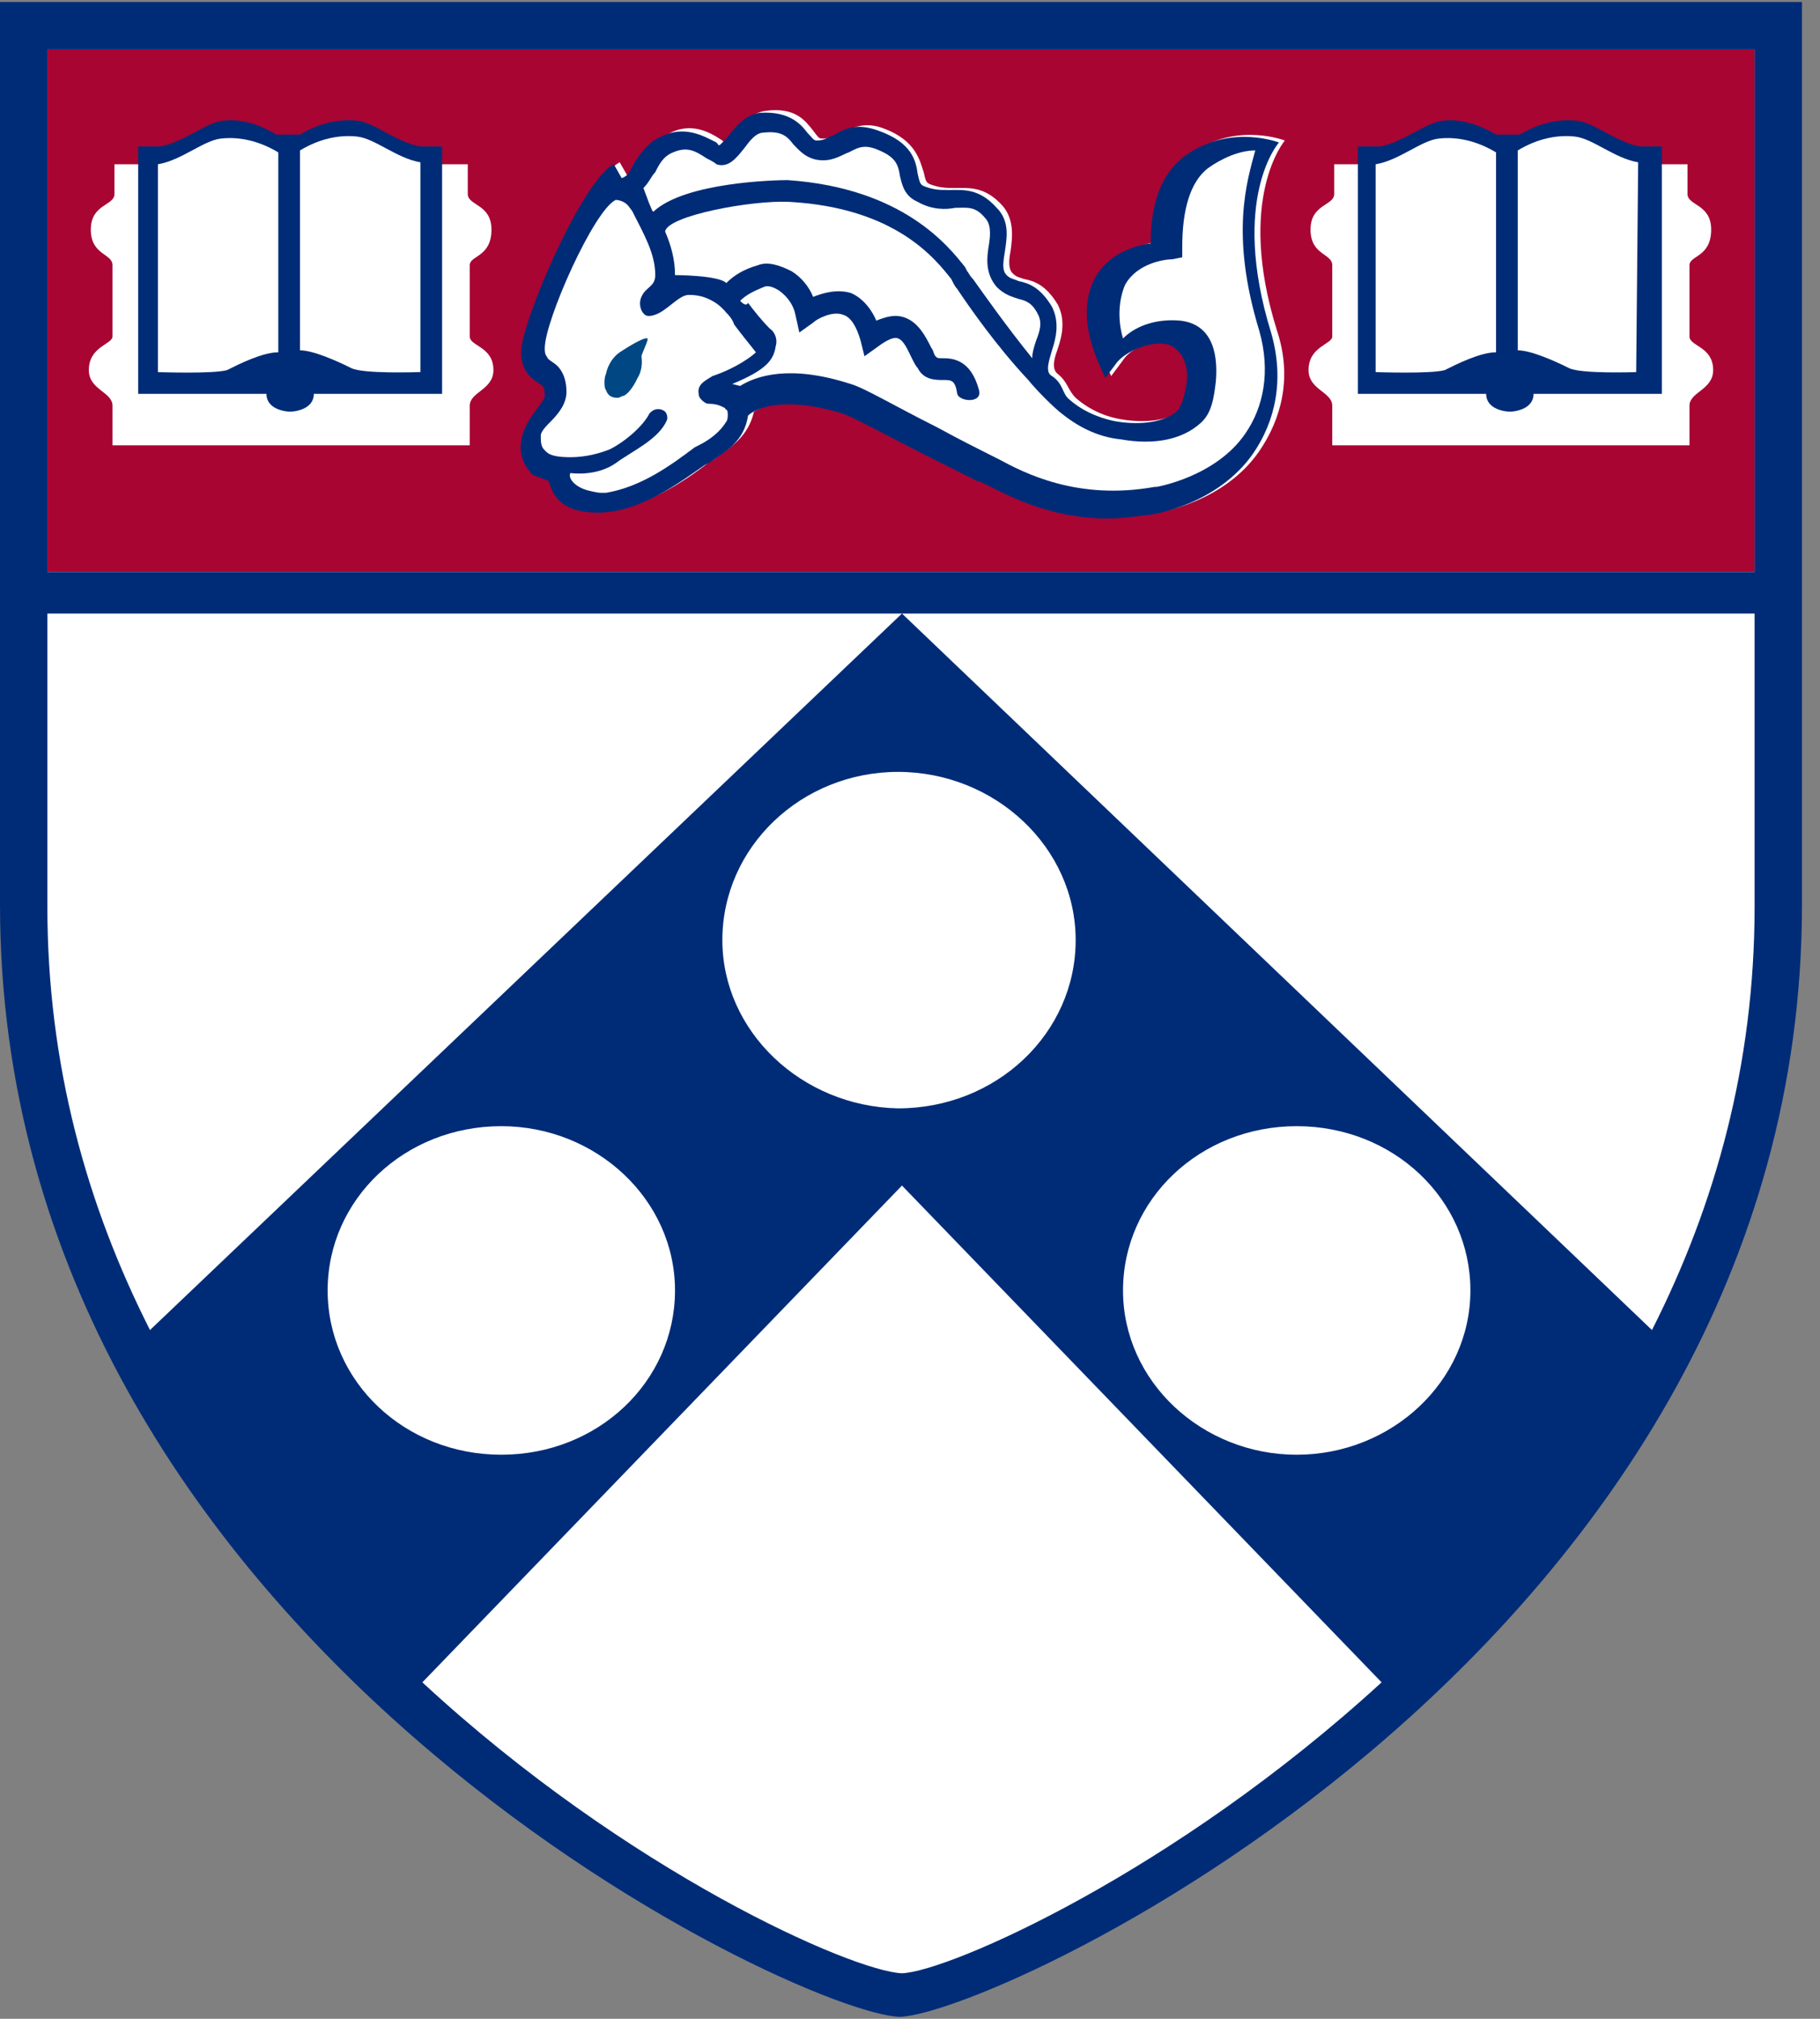 <svg width="92px" height="102px" viewBox="0 0 92 102" version="1.1" xmlns="http://www.w3.org/2000/svg" xmlns:xlink="http://www.w3.org/1999/xlink">
    <rect x="0" y="0" width="92" height="102" fill="#808080" stroke="none"/>
    <g id="Page-1" stroke="none" stroke-width="1" fill="none" fill-rule="evenodd">
        <g id="Artboard" transform="translate(-128, -211)">
            <g id="logo1-copy-2" transform="translate(128, 211)">
                <g id="logo1-copy">
                    <g id="Group">
                        <path d="M1.097,1.4 L89.692,1.4 L89.692,45.7 C89.692,45.7 90.789,63.1 77.52,78.3 C61.058,97.1 45.594,101.2 45.594,101.2 C45.594,101.2 31.926,97.5 15.564,80.9 C-0.2,64.9 1.097,46.3 1.097,46.3 C1.097,46.3 1.097,1.4 1.097,1.4 Z" id="Path" fill="#FFFFFF"></path>
                        <path d="M2.394,28.9 C2.394,27 2.394,4.4 2.394,2.5 C4.49,2.5 86.599,2.5 88.694,2.5 C88.694,4.4 88.694,28.9 88.694,28.9 L2.394,28.9 Z M42.601,20.8 C43.2,21 45.195,22 46.791,22.9 C47.989,23.5 48.986,24 49.385,24.2 C49.485,24.2 49.685,24.3 49.884,24.4 C51.181,25.1 54.174,26.7 58.464,25.9 C58.564,25.9 61.856,25.4 63.652,22.8 C64.75,21.2 65.348,19.1 64.55,16.7 C62.455,10 64.949,7.1 64.949,7.1 C64.949,7.1 62.655,6.2 60.46,7.6 C59.163,8.4 58.564,9.9 58.464,12.2 C57.666,12.4 56.369,12.7 55.671,13.9 C54.972,15 55.072,16.4 55.771,18.1 L56.17,19 L56.768,18.2 C57.267,17.4 58.863,17 59.562,17.4 C60.36,17.9 60.36,18.8 60.26,19.4 C60.16,19.9 60.061,20.4 59.761,20.7 C59.163,21.2 58.065,21.4 56.768,21.2 C56.07,21.1 55.172,20.8 54.374,20.1 C53.975,19.7 53.975,19.3 53.476,18.9 C53.077,18.6 53.376,17.9 53.476,17.6 C53.675,17 53.875,16.2 53.476,15.4 C52.877,14.4 52.279,14.2 51.78,14.1 C51.481,14 51.381,14 51.181,13.8 C50.982,13.6 50.982,13.2 51.081,12.7 C51.181,12 51.281,11.1 50.682,10.4 C49.784,9.4 48.986,9.5 48.288,9.5 C47.889,9.5 47.49,9.5 46.991,9.3 C46.791,9.2 46.791,9.1 46.692,8.7 C46.492,8.1 46.293,7.1 44.696,6.5 C43.699,6.1 43,6.5 42.501,6.7 C42.202,6.9 41.903,7 41.603,7 C41.404,7 41.404,7 41.105,6.6 C40.706,6.1 40.207,5.4 38.71,5.6 C37.912,5.7 37.313,6.4 37.014,6.9 C36.914,7 36.815,7.2 36.715,7.2 C36.615,7.2 36.615,7.2 36.515,7.1 C35.917,6.7 34.919,6.1 33.722,6.8 C33.023,7.2 32.325,8.2 32.325,8.2 C32.125,8.6 31.926,8.8 31.726,8.9 L31.327,8.2 C29.731,9 26.638,16.2 26.638,17.7 C26.638,18.6 27.137,19 27.436,19.2 C27.736,19.4 27.835,19.5 27.835,19.9 C27.835,20.1 27.536,20.4 27.337,20.7 C27.037,21.1 25.94,22.6 27.237,23.9 L28.035,24.1 C28.334,25.3 29.232,25.7 30.529,25.7 C32.624,25.7 34.62,24.3 35.917,23.3 L36.116,23.2 C36.914,22.6 37.812,22.1 38.112,20.8 C38.411,20.6 39.109,20.3 40.306,20.3 C40.606,20.3 41.504,20.5 42.601,20.8 Z" id="Shape" fill="#A80533" fill-rule="nonzero"></path>
                        <path d="M49.884,24.5 C49.685,24.4 49.485,24.3 49.385,24.3 C48.986,24.1 47.989,23.6 46.791,23 C45.195,22.2 43.2,21.1 42.601,20.9 C39.708,20 38.211,20.6 37.812,21 C37.613,22.3 36.715,22.8 35.817,23.4 L35.617,23.5 C34.32,24.4 32.325,25.9 30.23,25.9 C28.933,25.9 28.035,25.5 27.736,24.3 L26.938,24 C25.641,22.7 26.738,21.2 27.037,20.8 C27.237,20.5 27.536,20.2 27.536,20 C27.536,19.5 27.436,19.5 27.137,19.3 C26.838,19.1 26.339,18.7 26.339,17.8 C26.339,16.3 29.432,9.1 31.028,8.3 L31.427,9 C31.726,8.9 31.826,8.7 32.026,8.3 C32.026,8.3 32.624,7.2 33.422,6.9 C34.62,6.3 35.617,6.9 36.216,7.2 C36.316,7.3 36.316,7.4 36.416,7.3 C36.515,7.2 36.615,7.1 36.715,7 C37.114,6.5 37.613,5.8 38.411,5.7 C39.907,5.6 40.506,6.3 40.805,6.7 C41.105,7 41.105,7.1 41.304,7.1 C41.703,7.1 41.903,6.9 42.202,6.8 C42.701,6.5 43.3,6.2 44.397,6.6 C46.093,7.2 46.293,8.1 46.392,8.8 C46.492,9.2 46.492,9.3 46.692,9.4 C47.191,9.6 47.49,9.6 47.989,9.6 C48.687,9.6 49.485,9.5 50.383,10.5 C51.081,11.2 50.882,12.1 50.782,12.8 C50.682,13.4 50.682,13.7 50.882,13.9 C51.081,14.1 51.281,14.1 51.481,14.2 C51.979,14.3 52.578,14.5 53.177,15.5 C53.576,16.3 53.376,17.1 53.177,17.7 C53.077,18.1 52.778,18.8 53.177,19 C53.775,19.4 53.675,19.9 54.075,20.2 C54.873,20.9 55.87,21.2 56.469,21.3 C57.766,21.5 58.863,21.3 59.462,20.8 C59.761,20.5 59.861,20 59.961,19.5 C60.061,19 60.061,18 59.263,17.5 C58.564,17.1 57.068,17.6 56.469,18.3 L55.87,19.1 L55.471,18.2 C54.773,16.5 54.773,15.1 55.372,14 C56.07,12.8 57.367,12.4 58.165,12.3 C58.165,10 58.863,8.5 60.16,7.7 C62.355,6.3 64.65,7.2 64.65,7.2 C64.65,7.2 62.156,10 64.251,16.8 C64.949,19.2 64.45,21.3 63.353,22.9 C61.557,25.5 58.265,26 58.165,26 C57.367,26.1 56.669,26.2 55.97,26.2 C53.077,26.2 50.882,25 49.884,24.5 M30.529,24.8 C32.325,24.5 33.822,23.4 35.019,22.5 L35.218,22.4 C35.717,22 36.316,21.7 36.615,21.2 C36.715,21 36.715,20.6 36.615,20.6 C36.416,20.5 36.216,20.4 35.817,20.4 C35.617,20.4 35.218,20.2 35.218,19.8 C35.119,19.4 35.617,19.1 35.917,18.9 C37.114,18.4 37.912,17.9 38.112,17.7 L38.112,17.6 C38.112,17.6 38.112,17.6 38.112,17.7 C37.613,17.2 37.214,16.7 37.014,16.3 C36.815,16.1 36.715,15.9 36.615,15.7 C36.116,15.2 35.617,14.9 34.819,14.9 C34.32,14.9 33.722,15.7 33.123,15.9 C32.325,16.2 32.125,15.4 32.325,14.9 C32.525,14.4 33.023,14.4 33.023,13.8 C33.023,12.8 32.525,11.7 31.926,10.7 C31.726,10.1 31.128,10.1 31.128,10.1 C30.03,10.6 27.536,16.2 27.536,17.6 C27.536,18 27.636,18 27.835,18.2 C28.135,18.4 28.634,18.8 28.634,19.8 C28.634,20.4 28.234,20.9 27.835,21.3 C27.636,21.5 27.337,21.8 27.337,22 C27.337,22.6 27.337,23 28.733,23 C29.531,23 30.23,22.8 30.729,22.6 C31.527,22.2 32.425,21.4 32.724,20.8 C33.123,20.3 33.822,20.7 33.722,21.2 C33.323,22.2 31.926,22.8 31.128,23.4 C30.13,24.1 28.833,23.9 28.833,23.9 C28.634,24.3 29.531,25 30.529,24.8" id="Shape" fill="#002C77" fill-rule="nonzero"></path>
                        <path d="M52.179,18.1 C50.882,16.5 49.685,14.8 49.186,14.1 C48.986,13.9 48.986,13.8 48.887,13.7 L48.787,13.5 C47.989,12.5 45.694,9.5 39.808,9.1 C39.209,9.1 34.62,9.2 33.023,10.7 C32.924,10.6 32.924,10.5 32.824,10.3 L32.525,9.5 C32.824,9.2 32.924,8.9 33.123,8.7 C33.323,8.3 33.522,7.9 34.021,7.7 C34.719,7.4 35.119,7.6 35.717,8 C35.917,8.1 36.116,8.2 36.216,8.3 C36.815,8.5 37.214,8 37.613,7.5 C37.912,7.1 38.211,6.7 38.61,6.7 C39.508,6.6 39.808,6.9 40.107,7.3 C40.406,7.6 40.805,8.1 41.603,8.1 C42.202,8.1 42.601,7.8 42.9,7.7 C43.3,7.5 43.599,7.3 44.197,7.5 C45.295,7.9 45.395,8.3 45.494,8.9 C45.594,9.3 45.694,9.9 46.392,10.2 C47.091,10.6 47.789,10.6 48.288,10.5 C48.887,10.5 49.286,10.4 49.784,11 C50.084,11.3 50.084,11.8 49.984,12.4 C49.884,13 49.784,13.8 50.383,14.5 C50.782,14.9 51.181,15 51.481,15.1 C51.88,15.2 52.179,15.3 52.478,15.9 C52.678,16.3 52.578,16.7 52.378,17.2 C52.279,17.5 52.179,17.8 52.179,18.1 Z" id="Path" fill="#FFFFFF"></path>
                        <path d="M37.413,15.2 C37.712,14.9 38.112,14.7 38.61,14.5 C38.81,14.4 39.109,14.5 39.409,14.7 C39.808,15 40.107,15.4 40.207,15.9 L40.406,16.8 L41.105,16.3 C41.304,16.1 42.102,15.7 42.601,15.9 C43,16 43.3,16.5 43.499,17.2 L43.699,18 L44.397,17.5 C44.796,17.2 45.195,17 45.395,17.1 C45.694,17.2 45.894,17.7 46.093,18.1 C46.193,18.3 46.293,18.5 46.392,18.6 C46.692,19.2 47.29,19.2 47.689,19.2 C48.088,19.2 48.288,19.2 48.388,19.9 C48.487,20.3 49.685,20.4 49.485,19.7 C49.086,18.2 48.188,18.1 47.689,18.1 C47.39,18.1 47.39,18.1 47.29,18 C47.191,17.9 47.191,17.7 47.091,17.6 C46.791,17 46.392,16.2 45.594,16 C45.195,15.9 44.796,16 44.297,16.2 C43.998,15.5 43.499,15 43,14.8 C42.302,14.6 41.603,14.8 41.105,15 C40.905,14.5 40.506,14 40.007,13.7 C39.409,13.4 38.81,13.2 38.311,13.4 C37.613,13.6 37.114,13.9 36.715,14.3 C36.316,13.9 34.121,13.9 34.121,13.9 C34.121,13.1 33.921,12.4 33.622,11.7 C33.722,10.9 38.012,10.1 39.907,10.2 C45.295,10.5 47.29,13.1 48.088,14.1 L48.188,14.3 C48.188,14.3 48.288,14.5 48.388,14.6 C48.986,15.5 50.383,17.5 51.979,19.2 C52.378,19.7 53.276,20.6 53.675,20.9 C54.673,21.7 55.671,22.1 56.669,22.2 C58.365,22.5 59.761,22.2 60.659,21.4 C61.258,20.9 61.358,20.1 61.457,19.3 C61.557,18.2 61.457,16.4 59.662,16.2 C58.564,16.1 57.467,16.4 56.768,17.1 C56.469,16.1 56.569,15.1 56.868,14.4 C57.467,13.3 58.863,13.1 59.263,13.1 L59.761,13 L59.761,12.5 C59.761,10.6 60.16,9.2 61.058,8.5 C61.757,8 62.655,7.6 63.453,7.6 C63.054,9.1 62.156,11.8 63.652,16.7 C64.251,18.8 63.852,20.6 62.954,21.9 C61.457,24.1 58.464,24.6 58.464,24.6 L58.564,24.6 L58.464,24.6 L58.365,24.6 C54.474,25.3 51.78,23.9 50.483,23.2 C50.283,23.1 50.084,23 49.884,22.9 C49.485,22.7 48.487,22.2 47.39,21.6 C45.195,20.5 43.699,19.6 43,19.4 C39.907,18.4 38.211,19 37.413,19.5 L37.014,19.4 C38.71,18.7 39.109,18.2 39.209,17.5 C39.309,17.2 39.209,16.8 38.91,16.6 C38.511,16.2 38.112,15.7 37.812,15.3 C37.712,15.5 37.513,15.3 37.413,15.2" id="Path" fill="#FFFFFF"></path>
                        <path d="M28.933,24 C28.933,24 30.23,24.2 31.228,23.5 C32.026,22.9 33.422,22.3 33.822,21.3 C33.921,20.8 33.223,20.4 32.824,20.9 C32.525,21.5 31.627,22.3 30.828,22.7 C30.33,22.9 29.631,23.1 28.833,23.1 C27.436,23.1 27.436,22.7 27.436,22.1 C27.436,21.9 27.736,21.7 27.935,21.4 C28.334,21 28.733,20.5 28.733,19.9 C28.733,18.9 28.234,18.5 27.935,18.3 C27.636,18.1 27.636,18.1 27.636,17.7 C27.636,16.3 30.13,10.7 31.228,10.2 C31.228,10.2 31.826,10.3 32.026,10.8 C32.525,11.8 33.123,12.8 33.123,13.9 C33.123,14.5 32.624,14.5 32.425,15 C32.225,15.4 32.425,16.2 33.223,16 C33.822,15.8 34.42,15 34.919,15 C35.717,15 36.216,15.2 36.715,15.8 C36.815,15.9 37.014,16.1 37.114,16.4 C37.413,16.8 37.812,17.3 38.211,17.8 C38.012,18 37.214,18.6 36.016,19 C35.717,19.2 35.218,19.4 35.318,19.9 C35.318,20.2 35.717,20.4 35.917,20.5 C36.216,20.5 36.515,20.6 36.715,20.7 C36.815,20.7 36.815,21.2 36.715,21.3 C36.416,21.8 35.917,22.2 35.318,22.5 L35.119,22.6 C33.921,23.5 32.425,24.6 30.629,24.9 C30.529,24.9 30.429,24.9 30.33,24.9 C29.432,24.8 28.733,24.3 28.933,24" id="Shape" fill="#FFFFFF" fill-rule="nonzero"></path>
                        <path d="M30.629,19.7 C30.529,19.6 30.529,19.1 30.629,18.9 C30.729,18.4 31.028,18 31.327,17.8 C31.327,17.8 32.525,17 32.724,17.1 C32.824,17.1 32.425,17.9 32.425,18 C32.525,18.7 32.225,19.1 32.225,19.1 C32.225,19.1 31.926,19.8 31.527,20 C31.427,20 31.327,20.1 31.228,20.1 C30.928,20.1 30.729,20 30.629,19.7" id="Shape" fill="#004784" fill-rule="nonzero"></path>
                        <path d="M0,0.1 L0,45.7 C0,82.9 40.406,101.8 45.494,101.9 C50.682,101.7 91.089,82.9 91.089,45.7 L91.089,0.1 L0,0.1 Z M16.562,65.2 C16.562,60.6 20.453,56.9 25.341,56.9 C30.13,56.9 34.121,60.6 34.121,65.2 C34.121,69.8 30.23,73.5 25.341,73.5 C20.453,73.5 16.562,69.8 16.562,65.2 Z M21.35,85 L45.594,59.9 L69.838,85 C59.362,94.6 47.989,99.6 45.594,99.7 C43.1,99.6 31.726,94.6 21.35,85 Z M36.515,47.5 C36.515,42.8 40.506,39 45.395,39 C50.283,39 54.374,42.8 54.374,47.5 C54.374,52.2 50.383,56 45.395,56 C40.506,55.9 36.515,52.1 36.515,47.5 Z M65.548,73.5 C60.759,73.5 56.768,69.8 56.768,65.2 C56.768,60.6 60.659,56.9 65.548,56.9 C70.437,56.9 74.328,60.6 74.328,65.2 C74.328,69.8 70.337,73.5 65.548,73.5 Z M88.694,45.8 C88.694,53.8 86.699,60.9 83.506,67.2 L45.594,31 L7.582,67.2 C4.39,60.9 2.394,53.8 2.394,45.8 L2.394,31 L88.694,31 L88.694,45.8 Z M88.694,28.9 L2.394,28.9 L2.394,2.5 L88.694,2.5 L88.694,28.9 Z" id="Shape" fill="#002C77" fill-rule="nonzero"></path>
                        <g transform="translate(3.991, 6)" id="Path">
                            <path d="M10.575,1.7 C11.473,1.7 12.072,0.9 13.369,0.9 C15.065,0.9 15.664,1.9 17.36,2.3 L19.654,2.3 C19.654,2.3 19.654,3.2 19.654,3.8 C19.654,4.4 20.852,4.3 20.852,5.6 C20.852,7 19.754,6.9 19.754,7.4 L19.754,11 C19.754,11.5 20.951,11.5 20.951,12.7 C20.951,13.7 19.754,13.8 19.754,14.5 L19.754,16.5 L1.696,16.5 L1.696,14.5 C1.696,13.8 0.499,13.7 0.499,12.7 C0.499,11.5 1.696,11.4 1.696,11 L1.696,7.4 C1.696,6.8 0.599,6.9 0.599,5.6 C0.599,4.3 1.796,4.4 1.796,3.8 C1.796,3.2 1.796,2.6 1.796,2.3 L4.091,2.3 C5.787,1.9 6.385,0.9 8.181,0.9 C9.179,0.9 9.678,1.7 10.575,1.7 Z" fill="#FFFFFF"></path>
                            <path d="M9.977,0.8 L11.174,0.8 C12.172,0.2 13.169,0 14.067,0.1 C14.965,0.2 16.063,1.2 17.26,1.4 C17.559,1.4 18.357,1.4 18.357,1.4 L18.357,13.9 L11.872,13.9 C11.872,14.7 10.875,14.8 10.675,14.8 C10.476,14.8 9.478,14.7 9.478,13.9 L2.993,13.9 L2.993,1.4 C2.993,1.4 3.791,1.4 4.091,1.4 C5.288,1.2 6.385,0.2 7.283,0.1 C8.081,0 8.979,0.2 9.977,0.8 Z" fill="#002C77"></path>
                            <path d="M3.991,12.8 L3.991,2.3 C5.188,2.1 6.285,1.1 7.183,1 C8.081,0.9 9.079,1.1 10.077,1.7 L10.077,11.8 C9.278,11.8 8.081,12.4 7.483,12.7 C6.784,12.9 3.991,12.8 3.991,12.8 Z" fill="#FFFFFF"></path>
                            <path d="M17.16,12.8 C17.16,12.8 14.367,12.9 13.768,12.6 C13.169,12.3 11.872,11.7 11.174,11.7 L11.174,1.6 C12.172,1 13.169,0.8 14.067,0.9 C14.965,1 16.063,2 17.26,2.2 L17.26,12.8 L17.16,12.8 Z" fill="#FFFFFF"></path>
                        </g>
                        <g transform="translate(65.847, 6)" id="Path">
                            <path d="M10.276,1.7 C11.174,1.7 11.773,0.9 13.07,0.9 C14.766,0.9 15.364,1.9 17.16,2.3 L19.455,2.3 C19.455,2.3 19.455,3.2 19.455,3.8 C19.455,4.4 20.652,4.3 20.652,5.6 C20.652,7 19.555,6.9 19.555,7.4 L19.555,11 C19.555,11.5 20.752,11.5 20.752,12.7 C20.752,13.7 19.555,13.8 19.555,14.5 L19.555,16.5 L1.497,16.5 L1.497,14.5 C1.497,13.8 0.299,13.7 0.299,12.7 C0.299,11.5 1.497,11.4 1.497,11 L1.497,7.4 C1.497,6.8 0.399,6.9 0.399,5.6 C0.399,4.3 1.596,4.4 1.596,3.8 C1.596,3.2 1.596,2.6 1.596,2.3 L3.891,2.3 C5.587,1.9 6.186,0.9 7.882,0.9 C8.879,0.9 9.478,1.7 10.276,1.7 Z" fill="#FFFFFF"></path>
                            <path d="M9.777,0.8 L10.975,0.8 C11.972,0.2 12.97,0 13.868,0.1 C14.766,0.2 15.863,1.2 17.06,1.4 C17.36,1.4 18.158,1.4 18.158,1.4 L18.158,13.9 L11.673,13.9 C11.673,14.7 10.675,14.8 10.476,14.8 C10.276,14.8 9.278,14.7 9.278,13.9 L2.794,13.9 L2.794,1.4 C2.794,1.4 3.592,1.4 3.891,1.4 C5.088,1.2 6.186,0.2 7.084,0.1 C7.782,0 8.78,0.2 9.777,0.8 Z" fill="#002C77"></path>
                            <path d="M3.691,12.8 L3.691,2.3 C4.889,2.1 5.986,1.1 6.884,1 C7.782,0.9 8.78,1.1 9.777,1.7 L9.777,11.8 C8.979,11.8 7.782,12.4 7.183,12.7 C6.485,12.9 3.691,12.8 3.691,12.8 Z" fill="#FFFFFF"></path>
                            <path d="M16.861,12.8 C16.861,12.8 14.067,12.9 13.469,12.6 C12.87,12.3 11.573,11.7 10.875,11.7 L10.875,1.6 C11.872,1 12.87,0.8 13.768,0.9 C14.666,1 15.763,2 16.961,2.2 L16.861,12.8 Z" fill="#FFFFFF"></path>
                        </g>
                    </g>
                </g>
            </g>
        </g>
    </g>
</svg>
